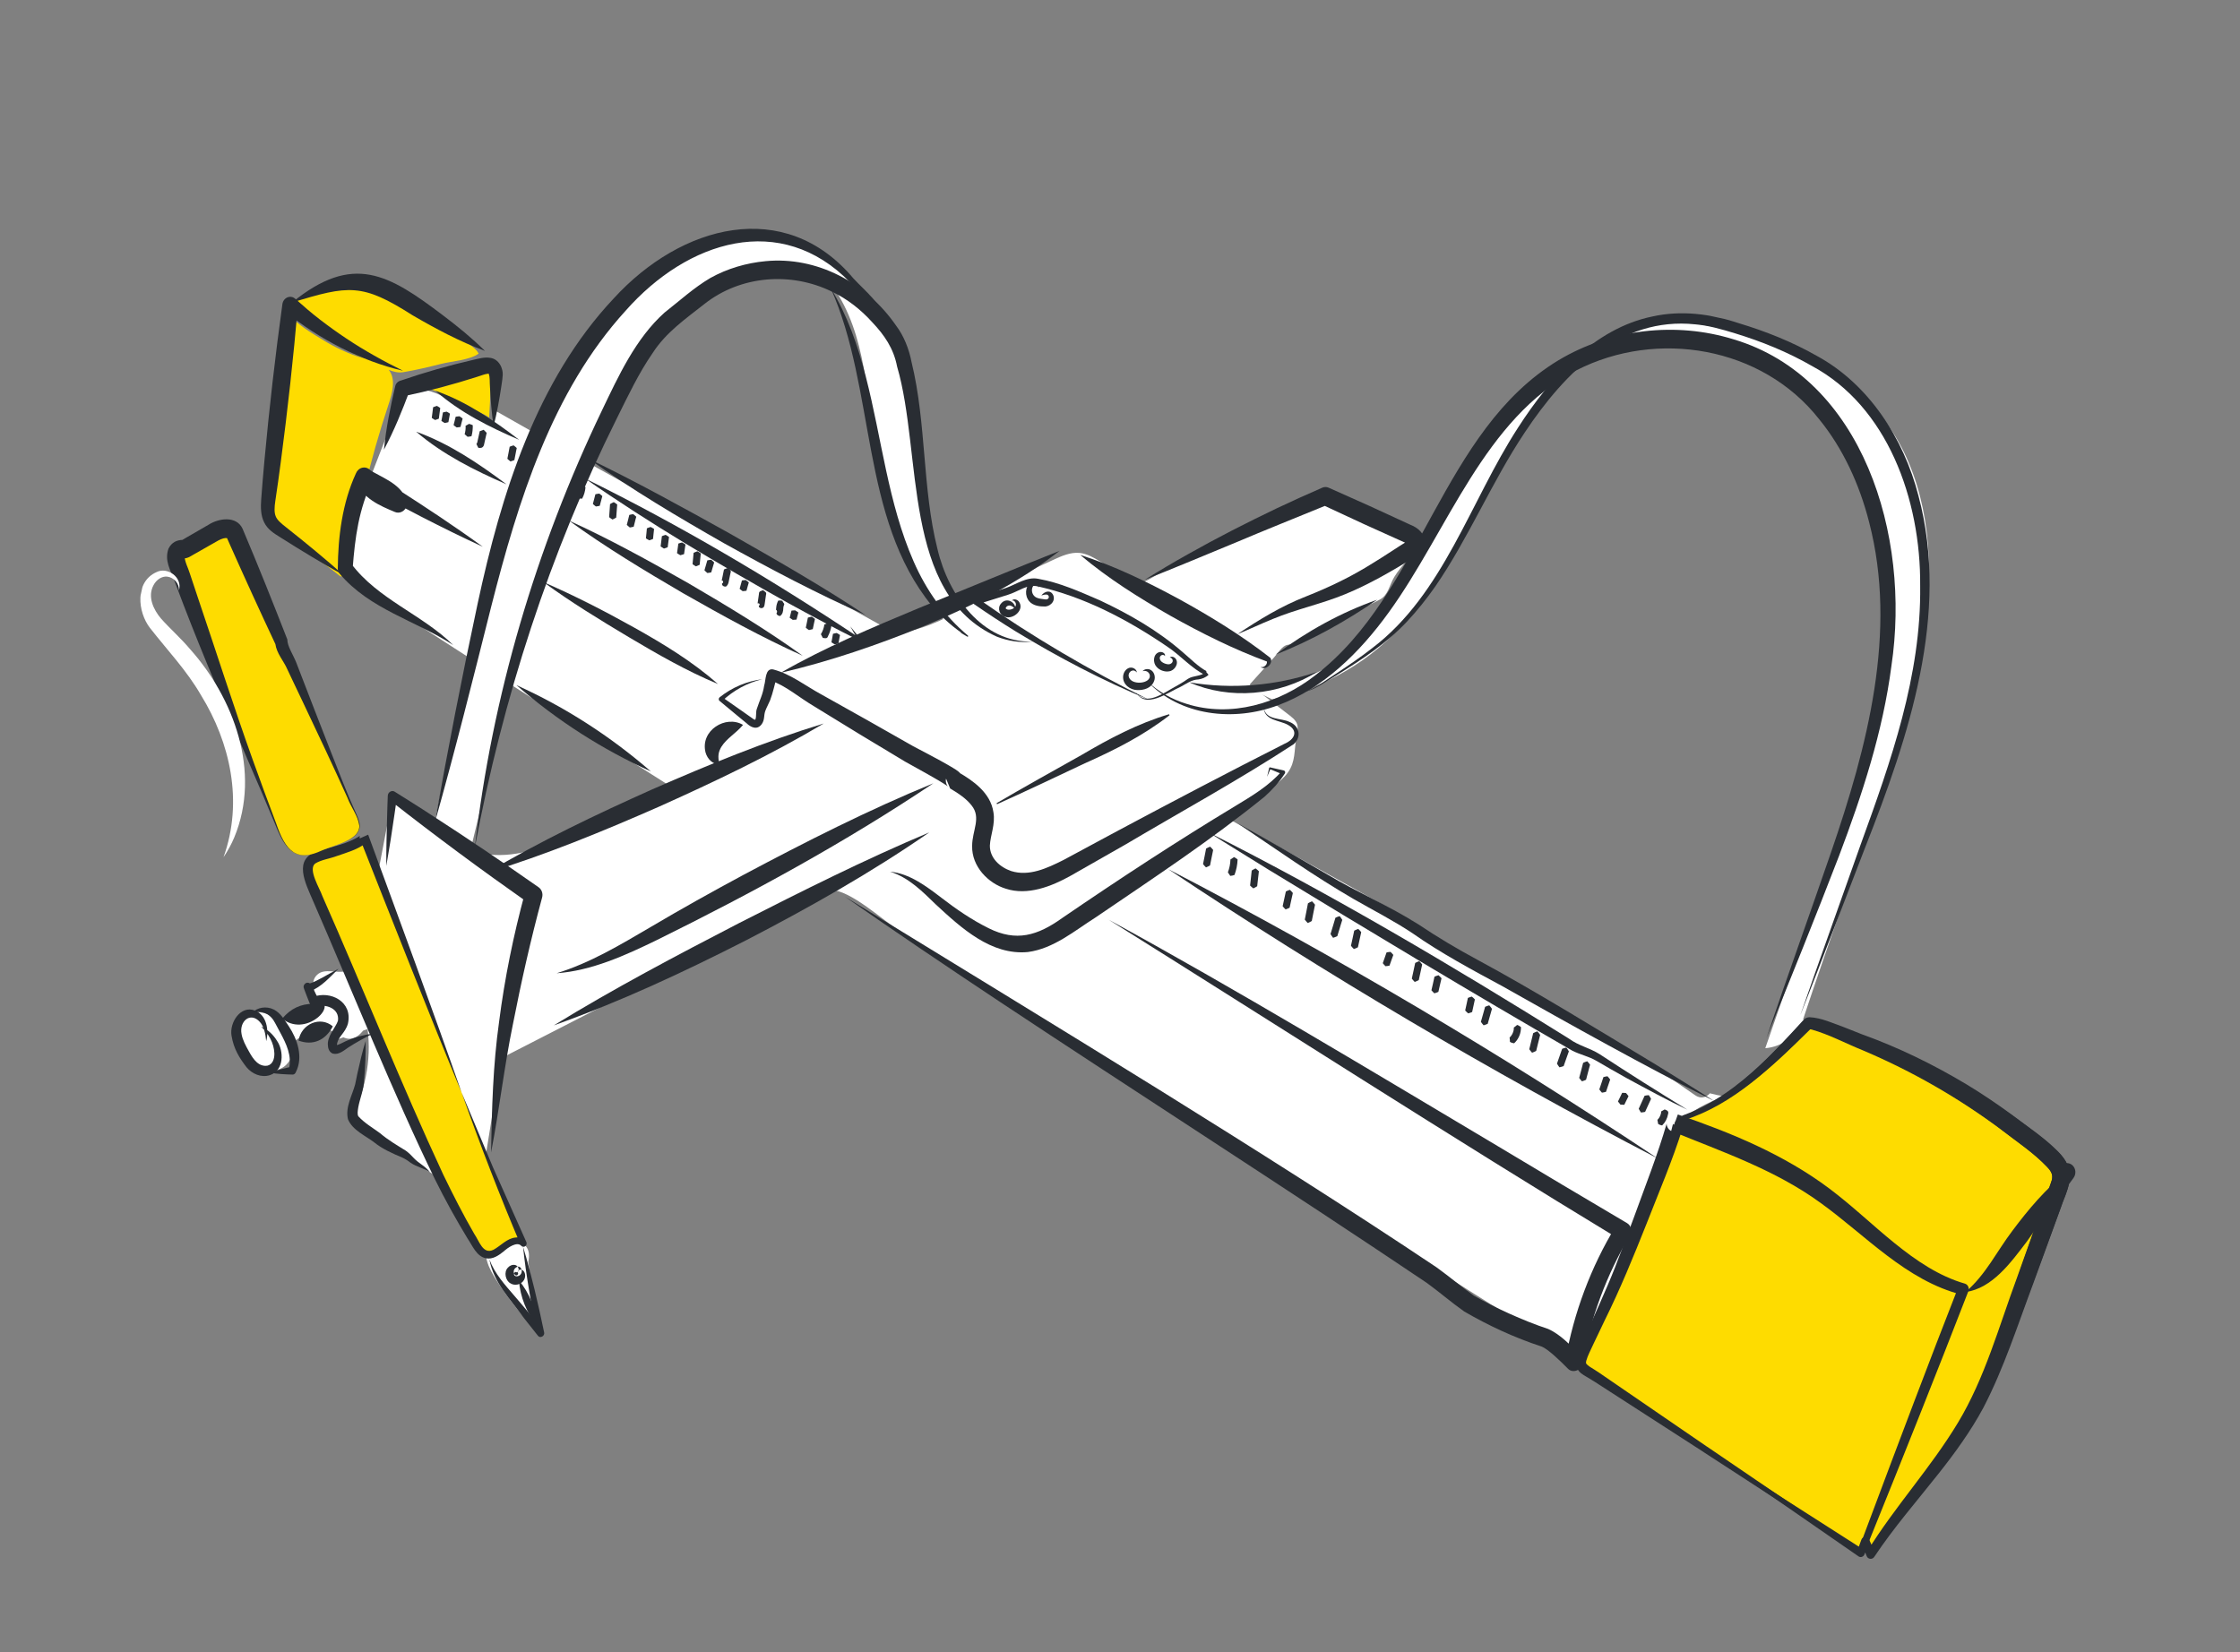 <svg xmlns="http://www.w3.org/2000/svg" width="526" height="388" viewBox="0 0 526 388" fill="none"><rect x="0" y="0" width="526" height="388" fill="#808080" stroke="none"/><g clip-path="url(#clip0_1_1465)"><path d="M56.305 239.102C57.871 237.341 60.529 237.439 62.685 238.11C64.833 238.779 66.942 239.904 69.203 239.742C71.464 239.58 74.134 237.231 73.483 234.958C73.58 234.633 73.965 234.435 74.252 234.571C74.541 234.698 74.67 235.126 74.504 235.418L76.033 236.098C74.078 234.077 72.446 230.807 74.474 228.928C76.28 227.246 79.104 228.737 81.406 228.038C84.183 227.196 85.214 223.651 85.789 220.663C87.926 209.465 90.069 198.277 92.206 187.079C98.771 193.239 105.925 199.681 114.738 200.677C121.815 201.475 128.837 198.601 135.53 195.783C142.921 192.671 150.495 189.425 156.696 184.196C131.623 168.314 106.633 152.331 81.816 136.022C80.662 128.759 83.4 121.398 86.071 114.496C88.21 108.972 90.356 103.458 92.495 97.933C93.377 95.658 94.431 93.184 96.514 92.109C97.653 91.52 98.865 91.457 100.086 91.668C101.578 91.93 103.079 92.623 104.446 93.303C108.256 95.219 112.075 97.136 115.886 99.052L116.596 96.621C139.03 109.377 161.699 121.721 184.239 134.264C192.986 139.133 201.733 144.002 210.474 148.861C216.021 147.959 221.428 145.853 226.242 142.706C229.427 140.624 231.95 138.634 235.409 137.022C239.354 135.188 243.288 133.361 247.233 131.527C249.233 130.598 251.349 129.648 253.496 129.853C255.264 130.03 256.865 130.971 258.392 131.896C260.585 133.222 262.512 135.018 264.816 136.149C267.73 137.587 268.77 136.666 271.501 135.095C276.28 132.342 281.203 129.865 286.225 127.684C289.395 126.3 292.614 125.045 295.861 123.896C298.838 122.844 301.451 120.992 304.15 119.296C304.962 118.79 309.842 114.947 310.508 115.266C315.174 117.459 319.832 119.651 324.5 121.836C326.743 122.89 329.118 123.581 331.289 124.811C331.967 125.196 333.699 125.966 333.879 126.907C334.135 128.319 331.169 130.695 330.281 131.739C329.26 132.928 328.235 134.134 327.418 135.485C326.2 137.495 326.039 139.719 323.983 140.827C321.062 142.402 317.871 143.572 314.853 144.925C312.813 145.837 310.772 146.757 308.895 148.022C307.429 149.013 306.043 150.341 304.418 151.042C303.605 151.393 302.497 151.251 301.761 151.646C300.784 152.161 299.872 153.628 299.116 154.465C297.218 156.573 295.33 158.674 293.431 160.781L302.936 168.102C305.201 169.844 304.852 170.851 304.394 173.383C303.865 176.272 304.256 178.834 302.437 181.405C301.509 182.714 300.24 183.703 298.993 184.669L293.389 189.009C291.885 190.174 290.37 191.346 288.866 192.511C303.086 200.424 317.307 208.336 331.519 216.247C341.378 223.863 352.094 230.064 362.969 235.971C375.036 242.531 386.747 249.194 398.013 257.19C399.376 258.162 400.674 257.744 401.522 256.764C402.613 257.057 403.725 257.299 404.843 257.47C400.862 259.078 396.697 260.828 393.969 264.302C392.092 266.706 391.087 269.701 390.115 272.621C387.405 280.798 384.455 288.941 381.976 297.196C379.619 305.05 375.286 312.627 371.87 320.076C372.073 319.146 358.132 311.404 356.681 310.486C326 291.121 295.313 271.746 264.632 252.381C264.859 251.338 249.103 242.58 247.471 241.549C241.497 237.778 235.53 234.016 229.557 230.244L211.643 218.939C207.506 216.324 199.691 208.908 194.879 208.996C192.3 209.043 187.901 212.526 185.531 213.739C182.341 215.373 179.15 217.008 175.96 218.642L156.816 228.458C143.792 235.139 130.76 241.818 117.737 248.499C115.916 259.858 114.095 271.216 112.266 282.572C102.199 276.103 92.134 269.626 82.067 263.157C85.731 256.727 87.263 249.003 86.32 241.677C85.978 241.793 85.644 241.911 85.302 242.028C84.443 243.061 83.427 243.913 82.184 243.96C81.64 243.978 81.131 243.84 80.639 243.623L79.289 244.084C79.5 243.784 79.644 243.479 79.74 243.154C79.042 242.746 78.35 242.267 77.607 241.987C74.549 240.818 71.251 242.948 68.541 244.97C69.276 246.933 68.332 249.377 66.618 250.56C64.905 251.743 62.649 251.76 60.819 250.933C58.987 250.105 57.537 248.514 56.481 246.726C55.119 244.416 54.462 241.113 56.266 239.085L56.305 239.102Z" fill="white"></path><path d="M124.05 296.392C124.885 301.937 125.722 307.474 126.549 313.018C122.8 309.331 119.457 305.196 116.595 300.701C115.708 299.314 114.867 297.874 114.395 296.269C113.924 294.663 113.855 292.863 114.514 291.295C117.791 291.264 125.47 289.89 124.048 296.4L124.05 296.392Z" fill="white"></path><path d="M210.836 82.395C214.037 89.14 215.355 96.749 216.031 104.318C216.744 112.222 216.805 120.258 218.513 127.961C220.221 135.664 223.85 143.231 230.114 147.476L228.068 150.808C223.521 148.659 220.359 144.244 217.749 139.768C211.876 129.699 207.785 118.443 205.736 106.732C204.552 99.963 204.049 93.051 202.802 86.295C201.555 79.54 199.504 72.818 195.589 67.383C202.361 69.809 207.635 75.65 210.836 82.395Z" fill="white"></path><path d="M102.121 192.916C108.632 161.056 115.251 128.855 128.563 99.29C133.395 88.572 139.187 78.117 147.279 69.831C155.37 61.554 166.027 55.595 177.148 55.318C188.266 55.05 199.619 61.235 204.134 71.846L202.217 69.998C190.366 61.391 173.112 61.922 161.323 71.258C154.162 76.925 149.233 85.155 144.902 93.424C128.601 124.522 120.495 158.082 112.31 192.081C111.496 195.455 110.685 198.82 109.871 202.193C107.312 197.837 103.406 194.399 98.868 192.524C99.951 192.661 101.036 192.788 102.119 192.925L102.121 192.916Z" fill="white"></path><path d="M325.035 144.714C328.596 139.655 331.03 133.84 333.722 128.217C338.864 117.484 345.086 107.296 352.224 97.892C354.653 94.689 357.74 90.272 361.593 88.974C366.945 87.165 362.767 92.536 361.401 94.914C355.903 104.45 350.416 113.978 344.918 123.514C338.922 133.923 332.719 144.571 323.704 152.182C321.344 154.17 318.821 155.923 316.197 157.472C310.738 160.678 304.826 162.975 298.737 164.241C296.858 163.357 294.972 162.472 293.093 161.588C305.329 161.728 317.637 155.228 325.043 144.716L325.035 144.714Z" fill="white"></path><path d="M388.414 75.91C393.564 75.223 398.765 75.985 403.812 77.059C418.685 80.216 433.675 86.603 442.891 99.205C451.488 110.953 453.979 126.794 452.662 141.805C451.345 156.815 446.572 171.307 441.828 185.624C435.425 204.95 429.797 220.103 423.394 239.43L423.942 239.549C422.08 243.177 418.388 245.894 414.526 246.171C420.068 230.199 425.618 214.228 431.16 198.255C436.231 183.655 441.34 168.881 442.934 153.503C445.047 133.085 440.315 111.473 427.362 96.579C414.415 81.697 392.632 74.983 374.63 83.054C378.084 78.882 383.249 76.594 388.398 75.907L388.414 75.91Z" fill="white"></path><path d="M65.884 80.04C66.391 77.837 67.026 75.672 67.621 73.498C69.449 76.065 73.389 78.327 75.681 79.747C78.681 81.613 81.9 83.099 85.247 84.158C83.869 83.493 82.5 82.784 81.155 82.044C78.588 80.628 76.094 79.073 73.679 77.389C71.858 76.126 69.293 75.011 67.696 73.269C67.893 72.565 68.063 71.865 68.243 71.157C73.118 68.671 78.289 66.276 83.584 66.803C88.065 67.254 92.05 69.745 95.866 72.18C98.737 74.009 101.608 75.838 104.469 77.674C106.451 78.944 111.402 80.89 112.395 83.047C110.398 84.55 106.109 84.825 103.654 85.445C100.691 86.192 97.72 86.9 94.726 87.402C93.49 87.615 92.369 87.297 91.26 86.846C91.302 86.891 91.343 86.937 91.385 86.982C92.991 89.154 92.123 92.343 91.237 94.99C86.82 108.204 83.621 121.838 81.669 135.635C81.118 135.378 80.52 135.293 79.939 135.366C77.959 133.85 76.054 132.224 73.938 130.897C72.343 129.893 70.895 129.112 69.676 127.598C68.659 126.338 67.921 125.093 66.675 124.057C65.559 123.13 64.295 123.155 63.255 123.683C63.024 123.487 62.791 123.3 62.568 123.105C63.881 115.051 62.257 106.966 63.446 98.93C64.728 92.981 65.454 86.912 65.624 80.839C65.738 80.591 65.84 80.321 65.904 80.026L65.884 80.04Z" fill="#FEDC00"></path><path d="M92.686 93.925C92.904 93.199 93.123 92.472 93.341 91.746C99.452 90.066 105.565 88.378 111.675 86.698C112.677 86.425 113.86 86.182 114.63 86.888C115.351 87.546 115.353 88.712 115.302 89.73C115.155 92.52 115.018 95.304 114.871 98.095C114.762 98.007 114.652 97.92 114.533 97.839C112.573 96.546 110.335 96.13 108.161 95.501C103.737 91.767 96.934 88.269 92.694 93.927L92.686 93.925Z" fill="#FEDC00"></path><path d="M371.919 317.58C374.532 311.649 377.414 305.858 379.949 299.892C381.205 296.925 394.14 264.027 393.285 263.712C394.321 264.103 395.357 264.493 396.393 264.883L395.368 262.483C406.814 258.635 415.899 249.373 424.514 240.418C425.401 239.492 435.286 243.972 436.658 244.508C440.834 246.121 444.941 247.938 448.956 249.934C457.171 254.023 465.037 258.891 472.407 264.461C475.743 266.983 479.527 269.567 482.39 272.687C483.774 274.191 484.122 275.496 483.955 276.889L485.271 275.328L483.908 277.18C483.69 278.534 483.029 279.993 482.368 281.806C478.784 291.75 475.209 301.696 471.625 311.64C469.297 318.107 466.955 324.598 463.727 330.641C457.059 343.107 446.889 353.107 439.305 364.982L438.012 361.968C437.66 362.875 437.309 363.773 436.957 364.679C424.796 356.588 412.644 348.498 400.481 340.416C394.545 336.47 388.612 332.515 382.676 328.57C380.082 326.847 377.482 325.114 374.887 323.391C371.777 321.327 370.259 321.378 371.925 317.59L371.919 317.58Z" fill="#FEDC00"></path><path d="M371.918 317.585C375.949 308.804 380.169 300.1 383.586 291.039C387.044 282.142 390.862 273.36 393.727 264.234C393.803 263.886 393.849 263.441 393.451 263.263L393.126 264.166L396.213 265.395C396.635 265.579 397.057 265.061 396.863 264.654L395.876 262.235L395.526 263.051C407.075 259.362 416.25 250.43 424.846 241.798L425.153 241.492L425.307 241.334C425.375 241.258 425.235 241.428 425.168 241.459C425.11 241.492 425.053 241.516 424.995 241.549C424.966 241.561 424.94 241.564 424.914 241.567L424.93 241.571C429.229 242.464 433.326 244.87 437.445 246.471C448.606 251.184 459.219 257.271 469.026 264.539C471.964 266.919 476.758 270.133 479.418 272.735C480.602 273.977 482.102 274.988 481.895 276.718C481.655 278.797 484.181 279.894 485.465 278.326L486.789 276.767L483.641 274.013L482.27 275.862C479.829 282.65 476.146 293.01 473.67 299.963C469.387 311.503 466.12 323.602 459.763 334.133C453.371 344.748 445.003 353.748 438.434 364.388L440.239 364.509L438.897 361.52C438.586 360.67 437.375 360.769 437.091 361.6L436.084 364.33L437.456 363.847C420.699 353.085 402.234 341.441 385.719 330.514L377.151 324.865C375.421 323.613 373.482 322.652 371.8 321.338C370.747 320.361 371.415 318.75 371.908 317.592L371.918 317.585ZM371.918 317.585C371.407 318.748 370.738 320.36 371.788 321.354C373.466 322.685 375.387 323.651 377.113 324.92L385.639 330.643C396.991 338.284 408.296 346.025 419.542 353.834L436.438 365.527C436.906 365.857 437.57 365.638 437.803 365.079L437.811 365.044L438.912 362.352L437.106 362.432L438.343 365.47C438.638 366.235 439.731 366.328 440.148 365.591C444.671 358.793 450.039 352.635 455.172 346.143C459.036 341.268 462.779 336.121 465.766 330.554C470.6 321.238 473.781 311.215 477.462 301.411C478.859 297.563 482.507 287.56 483.86 283.831C484.584 281.576 485.465 280.011 485.95 277.513L485.535 278.515C485.537 278.506 486.9 276.655 486.901 276.646C487.609 275.68 487.455 274.308 486.56 273.585C485.7 272.896 484.469 273.046 483.75 273.909L482.431 275.479L486.001 277.123C486.484 273.932 484.266 271.308 482.173 269.485C480.423 267.856 478.589 266.454 476.762 265.099C465.082 256.174 452.206 248.692 438.52 243.627C434.207 242.094 430.255 240.038 425.707 239.109C425.06 238.977 424.157 239.035 423.669 239.584C423.611 239.653 423.291 239.984 423.223 240.06C418.123 245.539 412.911 251.021 406.978 255.453C403.331 258.162 399.387 260.425 395.185 261.948C394.869 262.061 394.717 262.446 394.856 262.75L395.928 265.133L396.578 264.392L393.448 263.28L393.122 264.183C393.004 264.176 392.876 263.975 392.878 263.93C392.872 263.919 392.867 263.9 392.869 263.891C392.877 263.857 392.863 263.917 392.863 263.917C391.792 268.51 389.975 272.912 388.429 277.364C385.048 286.423 381.848 295.586 377.903 304.404C375.921 308.816 373.84 313.169 371.906 317.6L371.918 317.585Z" fill="#292D33"></path><path d="M260.222 215.925C298.415 239.816 341.656 267.642 380.063 290.907L379.409 287.978C373.569 297.556 369.555 308.335 367.579 319.459L370.997 318.157C368.797 316.001 366.509 313.425 363.511 312.097C357.688 310.188 350.791 306.998 346.056 304.261C343.18 302.222 340.402 299.849 337.317 297.627C317.139 284.107 293.487 269.172 272.814 256.308C251.182 242.862 220.326 224.023 198.349 210.547C210.321 218.916 222.428 227.059 234.575 235.138C266.021 256.018 303.594 280.12 334.985 301.252C337.87 303.33 340.71 305.807 343.833 308.01C349.592 311.353 355.664 314.163 361.983 316.234C363.472 316.787 366.412 319.632 368.212 321.464C369.341 322.603 371.399 321.805 371.629 320.161C373.446 309.567 377.283 299.324 382.744 290.153C383.341 289.145 383.039 287.823 382.075 287.257C371.941 281.293 361.848 275.256 351.751 269.2C322.343 251.688 290.07 232.203 260.22 215.933L260.222 215.925Z" fill="#292D33"></path><path d="M127.616 136.714C134.054 141.416 140.813 145.55 147.622 149.614C154.448 153.672 161.279 157.595 168.607 160.652C162.56 155.334 155.757 151.208 148.829 147.337C141.908 143.477 134.883 139.857 127.616 136.714Z" fill="#292D33"></path><path d="M106.451 151.519C99.105 144.27 88.708 140.762 82.421 132.313L82.809 133.555C83.083 129.945 83.442 126.381 84.142 122.937C84.843 119.493 85.902 116.173 87.344 113.019L83.455 112.716C83.502 112.89 83.558 113.148 83.511 112.892C83.496 112.762 83.505 112.645 83.507 112.636C83.51 112.619 83.499 112.671 83.488 112.723L87.518 112.337L87.544 112.452L87.556 112.164L84.264 113.949C86.97 116.024 90.062 116.253 91.651 119.168L94.37 116.201C91.611 114.961 88.422 114.238 87.269 111.363L84.479 113.868C85.331 114.355 85.944 114.726 86.21 115.075L87.929 111.908C87.725 111.937 87.266 111.69 87.189 111.573L84.597 113.758C93.97 118.818 103.738 123.992 113.379 128.41C106.796 123.631 100.017 119.155 93.183 114.776L86.334 110.431C85.513 109.915 84.439 110.208 83.932 111.081C82.352 114.16 88.616 118.132 89.543 114.118C89.749 112.825 88.536 111.831 87.757 111.206C87.279 110.846 86.833 110.576 86.45 110.329C85.556 109.76 84.382 110.077 83.821 111.039C83.49 111.613 83.45 112.269 83.659 112.842C84.893 116.991 89.376 118.844 92.679 120.221C93.707 120.691 94.93 120.184 95.401 119.085C95.662 118.477 95.644 117.818 95.397 117.263C93.948 113.468 89.424 112.08 86.661 110.265C84.989 109.099 83.085 110.687 83.358 112.731C83.314 115.909 87.329 116.221 87.627 113.017C87.719 112.709 87.535 111.594 87.464 111.488C87.254 110.331 86.192 109.589 85.085 109.839C84.373 110.003 83.84 110.524 83.575 111.185C80.368 118.152 79.382 126.041 79.322 133.567C79.312 134.002 79.465 134.4 79.718 134.692C86.838 143.131 97.595 145.734 106.43 151.497L106.451 151.519Z" fill="#292D33"></path><path d="M152.837 181.17C143.303 172.888 132.668 166.04 121.273 160.911C130.797 169.201 141.454 176.026 152.837 181.17Z" fill="#292D33"></path><path d="M290.669 193.387C299.671 199.441 308.483 205.699 317.866 211.144C322.56 213.835 327.344 216.273 331.782 219.236C338.182 223.757 345.861 227.874 352.762 231.593C369.182 240.878 385.67 250.088 402.497 258.569C397.951 255.628 393.329 252.843 388.75 249.977C375.264 241.879 360.616 232.789 346.87 225.371C342.211 222.87 337.476 220.051 333.065 217.085C326.115 212.69 318.753 209.589 311.764 205.414C305.004 201.479 297.495 197.135 290.677 193.388L290.669 193.387Z" fill="#292D33"></path><path d="M138.201 107.722C148.239 114.912 159.272 121.465 169.977 127.562C180.749 133.548 192.052 139.53 203.283 144.468C193.023 137.63 181.9 131.295 171.202 125.207C160.438 119.224 149.262 113.051 138.201 107.722Z" fill="#292D33"></path><path d="M400.084 341.056C412.314 349.026 424.584 356.932 436.783 364.968C436.948 365.077 437.179 365 437.247 364.805C437.842 364.862 437.792 364.66 437.869 364.504L438.061 364.017C438.295 363.495 438.977 361.704 439.222 361.13C446.699 342.684 454.988 321.893 462.208 303.255C462.495 302.525 462.128 301.698 461.424 301.472C455.326 299.721 449.939 296.05 444.876 291.949C439.803 287.855 435.009 283.229 429.628 279.177C418.89 271.114 406.431 265.999 393.989 261.743L392.591 265.673C391.914 265.479 391.331 264.623 391.364 263.884C389.382 270.845 386.187 278.971 383.558 286.228C382.129 290.068 380.683 293.905 379.217 297.719C377.082 303.144 374.281 309.152 371.894 314.559C370.733 317.365 368.459 320.921 371.855 322.928C373.075 323.695 374.397 324.421 375.581 325.235C378.698 327.227 396.573 338.787 400.094 341.049L400.084 341.056ZM400.87 339.771C397.318 337.338 379.956 325.425 376.783 323.257C376.109 322.773 375.017 322.052 374.318 321.608C373.703 321.246 372.801 320.712 372.47 320.23C372.415 320.127 372.395 319.986 372.477 319.612C372.84 318.299 373.585 316.968 374.159 315.673L376.796 310.139C380.43 302.828 383.577 295.119 386.613 287.487C389.531 280.002 392.72 272.612 395.12 264.913C395.27 264.345 395.392 263.625 395.171 262.994C395.012 262.468 394.476 261.904 393.989 261.743L392.591 265.673C404.555 270.552 416.876 274.772 427.433 282.449C438.047 290.057 447.567 300.759 460.686 304.07C460.702 304.073 459.853 302.276 459.853 302.276C453.098 319.495 445.622 339.344 439.158 356.599C438.411 358.53 437.157 361.963 436.42 363.887C436.374 364.059 436.196 364.166 436.669 364.551L437.132 364.388C425.009 356.242 412.965 347.966 400.872 339.762L400.87 339.771Z" fill="#292D33"></path><path d="M439.297 364.983C449.673 350.749 463.272 338.529 469.691 321.482C472.735 314.362 476.35 303.805 479.179 296.492C479.484 295.721 484.247 282.61 484.336 282.402C486.626 276.929 487.13 273.915 482.532 269.724C479.784 267.021 475.397 264.06 472.343 261.736C468.89 259.206 465.346 256.812 461.692 254.611C453.915 249.963 445.779 245.983 437.301 242.939C436.308 242.549 433.96 241.618 432.944 241.214C430.359 240.313 427.769 239.037 424.899 238.893C424.488 238.894 423.893 239.11 423.589 239.444C423.032 240.033 421.159 242.101 420.577 242.73C413.206 250.654 405.36 258.475 395.368 262.485C397.4 261.882 399.422 261.167 401.376 260.255C407.258 257.505 412.521 253.437 417.426 249.044C420.048 246.684 422.782 244.003 425.301 241.521L425.377 241.447L425.411 241.409C425.443 241.379 425.355 241.469 425.333 241.492C425.229 241.615 425.087 241.638 424.982 241.688C424.884 241.703 424.954 241.7 424.944 241.707C425.009 241.721 425.219 241.74 425.429 241.795C429.486 242.936 433.603 245.137 437.569 246.731C449.021 251.599 459.886 257.823 469.937 265.308C473.717 268.228 477.562 270.77 480.715 274.09C481.437 274.858 482.03 275.634 481.894 276.687C481.813 277.371 481.488 278.311 481.101 279.337C480.786 280.115 480.239 281.717 479.946 282.509C477.692 288.755 473.287 301.406 471.11 307.688C468.189 316.01 465.577 324.445 461.332 332.123C454.966 343.718 445.889 353.455 439.305 364.985L439.297 364.983Z" fill="#292D33"></path><path d="M485.272 275.33C480.348 279.218 476.367 283.967 472.599 288.99C468.801 293.998 466.347 299.317 461.543 303.44C467.815 302.588 472.211 296.491 475.886 291.657C479.567 286.56 482.938 281.313 485.272 275.33Z" fill="#292D33"></path><path d="M108.404 256.621C100.764 236.568 93.115 216.513 85.475 196.46C86.102 198.1 75.602 200.825 74.689 201.126C70.841 202.399 72.407 205.854 73.667 208.825C77.503 217.876 81.427 226.882 85.291 235.921C87.57 241.245 89.847 246.577 92.126 251.901C98.031 265.711 103.965 279.581 111.757 292.273C112.363 293.262 113.076 294.31 114.159 294.601C115.721 295.015 117.199 293.698 118.515 292.647C119.832 291.596 121.82 290.801 122.923 292.025C121.845 289.513 120.756 287.008 119.678 284.496C118.087 280.807 116.496 277.118 114.965 273.387C112.682 267.844 110.552 262.234 108.413 256.622" fill="#FEDC00"></path><path d="M108.405 256.618C102.276 238.972 92.975 213.785 86.452 196.025L84.497 196.9C84.362 196.579 84.508 196.301 84.526 196.296C81.621 198.193 78.067 198.829 74.812 199.857C68.563 201.58 71.799 207.54 73.51 211.584C82.224 231.543 92.648 257.585 102.145 276.978C104.49 281.724 107.049 286.353 109.789 290.858C110.96 292.552 111.854 295.042 114.105 295.515C115.706 295.828 117.095 294.838 118.255 293.917C119.242 293.003 121.41 291.501 122.384 292.57C122.65 292.882 123.116 292.902 123.419 292.613C123.669 292.368 123.735 291.99 123.596 291.687L115.81 274.261C113.657 269.22 110.604 261.76 108.419 256.63C112.482 268.171 117.476 281.136 122.265 292.371L123.468 291.486C122.873 290.801 121.914 290.527 121.138 290.631C119.034 290.782 117.589 292.615 115.83 293.533C113.406 294.68 112.553 291.488 111.374 289.792C108.764 285.28 106.386 280.608 104.096 275.883C94.121 254.446 85.314 232.172 75.724 210.501C75.085 208.604 72.255 204.198 74.006 202.805C75.461 201.902 77.456 201.664 79.081 201.044C81.322 200.268 83.651 199.638 85.67 198.194C86.26 197.649 86.764 197.104 86.458 196.035L84.504 196.911C91.477 214.605 101.236 239.345 108.411 256.629L108.405 256.618Z" fill="#292D33"></path><path d="M114.922 295.779C115.897 301.273 119.987 305.28 123.035 309.551L126.315 313.7C126.837 314.406 127.985 313.774 127.772 312.908C127.063 309.529 126.335 306.156 125.517 302.809C124.698 299.461 123.845 296.115 122.828 292.815C123.184 296.281 123.685 299.713 124.258 303.126C124.813 306.543 125.467 309.937 126.14 313.325L127.597 312.533C125.629 310.1 122.867 306.71 120.848 304.394C118.562 301.727 116.183 299.177 114.916 295.768L114.922 295.779Z" fill="#292D33"></path><path d="M121.546 298.803C121.883 299.104 121.483 299.681 121.063 299.489C120.42 299.021 120.54 298.118 121.104 297.732C122.265 296.765 123.053 298.722 122.064 299.489C121.735 299.782 120.973 299.898 120.734 299.427C120.561 299.043 120.984 298.516 121.331 298.81C121.443 298.807 121.57 298.735 121.653 298.626C122.009 298.057 121.632 297.273 121.002 297.099C120.397 296.931 119.693 297.214 119.291 297.682C118.211 298.748 118.74 300.794 119.845 301.381C120.791 302.025 122.399 301.757 123.031 300.629C123.396 300.017 123.482 299.034 122.863 298.416C122.405 298.007 121.54 298.127 121.538 298.801L121.546 298.803Z" fill="#292D33"></path><path d="M121.851 300.698C122.168 304.619 123.668 308.371 126.113 311.29C125.806 307.362 124.293 303.626 121.851 300.698Z" fill="#292D33"></path><path d="M76.015 199.564C74.083 200.417 71.966 201.293 69.985 200.679C67.508 199.91 66.21 197.15 65.191 194.642C62.344 187.646 59.554 180.627 56.83 173.576C54.035 166.346 51.296 159.091 48.615 151.804C47.279 148.162 45.953 144.512 44.653 140.859C43.999 139.032 43.353 137.206 42.701 135.37C42.141 133.782 41.386 132.497 41.287 130.754C41.263 130.394 41.267 130.021 41.431 129.702C41.595 129.383 41.915 129.17 42.239 129.059C42.589 128.944 42.957 129.025 43.291 128.943C43.626 128.861 43.926 128.626 44.218 128.462C46.009 127.433 47.811 126.397 49.602 125.367C50.944 124.595 52.769 123.682 54.283 124.395C54.974 124.719 55.142 125.284 55.407 125.952C55.742 126.808 56.16 127.637 56.524 128.481C57.3 130.299 58.084 132.118 58.86 133.936C60.42 137.572 61.982 141.201 63.542 144.838C64.398 146.837 65.254 148.835 66.118 150.836C65.9 151.836 67.9 154.986 68.314 155.951L70.663 161.426C72.229 165.073 73.796 168.721 75.362 172.368C76.928 176.016 78.494 179.663 80.061 183.31C80.843 185.138 81.627 186.958 82.409 188.786C83.054 190.302 84.281 192.172 84.444 193.856C84.768 197.195 78.326 198.548 76.013 199.573L76.015 199.564Z" fill="#FEDC00"></path><path d="M76.015 199.567C69.455 202.833 66.938 199.543 64.817 193.298C62.943 188.317 61.089 183.323 59.299 178.307C54.845 165.888 50.738 152.944 46.492 140.435C46.095 139.237 44.988 135.918 44.601 134.75C44.156 133.296 43.401 132.011 43.321 130.573C43.299 130.322 43.376 130.321 43.251 130.658C43.078 131.021 42.878 131.114 42.839 131.133L42.819 131.146L42.736 131.174C42.691 131.182 42.673 131.187 42.691 131.182C43.047 131.242 43.895 131.081 44.307 130.879C44.778 130.645 44.977 130.516 45.35 130.297L45.78 130.054L49.191 128.112C50.361 127.539 52.211 126.085 53.398 126.408C53.335 126.385 53.227 126.216 53.283 126.31C53.386 126.542 53.864 127.648 54.022 127.983C57.53 135.87 61.115 143.719 64.787 151.523L64.694 150.537C64.657 150.748 64.643 151.009 64.654 151.193C64.965 153.492 66.6 155.179 67.465 157.179C67.497 157.305 70.764 164.101 70.942 164.504C74.543 172.083 78.149 179.718 81.603 187.383C82.426 189.612 84.079 191.566 84.382 193.982C84.312 197.481 78.448 198.423 76.019 199.586L76.015 199.567ZM76.015 199.567C78.491 198.423 84.407 197.475 84.508 193.955C84.431 192.699 83.87 191.584 83.38 190.494C81.409 186.194 79.682 181.519 77.912 177.117C75.177 170.2 72.263 162.57 69.565 155.598C68.78 153.624 67.481 151.811 67.465 150.159C64.066 141.458 60.606 132.763 56.96 124.172C55.502 121.049 51.331 121.723 48.992 123.224C47.896 123.85 44.986 125.537 43.858 126.192C43.525 126.383 43.096 126.627 42.767 126.837C42.767 126.837 42.994 126.777 42.958 126.788C41.562 126.829 40.348 127.292 39.56 128.86C38.57 131.712 40.052 133.902 40.912 136.275C41.345 137.426 42.578 140.682 43.034 141.884C47.81 154.318 53.06 166.537 58.294 178.752C60.425 183.615 62.49 188.51 64.544 193.411C66.905 199.499 69.385 202.918 76.009 199.557L76.015 199.567Z" fill="#292D33"></path><path d="M42.019 138.65C42.93 135.616 39.316 133.033 36.73 134.372C31.604 136.676 32.323 143.735 35.214 147.472C39.334 152.751 43.819 157.418 47.193 163.254C54.032 174.354 57.196 188.212 52.484 201.324C53.456 199.888 54.307 198.344 55 196.702C61.439 181.207 54.781 163.791 44.63 152.451C42.547 149.956 39.89 147.619 37.809 145.27C36.031 143.179 34.598 140.135 36.04 137.454C36.671 136.207 37.965 135.261 39.299 135.424C40.748 135.613 42.106 136.957 42.011 138.648L42.019 138.65Z" fill="white"></path><path d="M80.773 135.151C76.361 131.246 71.836 127.508 67.243 123.883C66.072 122.972 65.059 122.122 64.738 121.242C64.368 120.35 64.435 119.063 64.656 117.618C65.115 114.613 65.531 111.535 65.936 108.5C67.544 96.313 68.893 84.096 69.949 71.851L66.96 73.193C71.067 76.493 75.483 79.361 80.141 81.707C84.764 84.055 89.635 85.902 94.651 87.079C92.341 85.937 90.064 84.757 87.842 83.489C83.403 80.999 79.169 78.162 75.132 75.05C73.116 73.499 71.193 71.841 69.303 70.144C68.551 69.47 67.405 69.584 66.748 70.397C66.489 70.722 66.348 71.093 66.305 71.484C64.622 83.664 63.23 95.881 62.101 108.109C61.826 111.172 61.547 114.216 61.333 117.311C61.212 119.079 61.184 121.012 62.039 122.701C62.877 124.396 64.377 125.288 65.763 126.155C70.679 129.277 75.67 132.297 80.767 135.14L80.773 135.151Z" fill="#292D33"></path><path d="M68.583 71.049C81.906 66.955 85.052 66.504 96.842 74.023C102.34 77.226 107.883 80.185 113.877 82.413C110.787 79.353 107.477 76.672 104.098 74.114C91.272 64.402 82.932 59.357 68.575 71.047L68.583 71.049Z" fill="#292D33"></path><path d="M115.91 100.08C116.683 97.007 117.245 93.925 117.705 90.838C117.795 90.075 117.979 89.232 118.017 88.43C118.284 86.503 117.09 84.284 115.122 84.046C113.728 83.805 112.328 84.255 111.152 84.508C105.402 85.83 99.715 87.448 94.105 89.382C93.481 89.537 92.953 90.032 92.813 90.675C91.663 95.588 90.653 100.566 90.163 105.595C92.537 101.151 94.436 96.457 96.203 91.734L94.91 93.028C100.685 91.83 106.393 90.308 112.035 88.499C112.968 88.228 113.788 87.843 114.538 87.779C114.65 87.776 114.637 87.755 114.653 87.722C114.659 87.696 114.712 87.69 114.781 87.841C115.08 88.59 114.966 89.894 115.05 90.768C115.194 93.869 115.441 96.973 115.9 100.087L115.91 100.08Z" fill="#292D33"></path><path d="M61.334 241.126C63.055 242.767 64.321 244.929 64.427 247.346C64.472 248.631 64.043 249.967 62.83 250.267C60.824 250.594 59.544 248.93 58.493 246.998C57.691 245.575 56.949 244.193 56.722 242.841C56.149 239.857 58.805 237.532 61.021 240.01C61.996 241.07 62.347 242.795 62.515 244.498C63.205 241.962 62.608 238.344 59.852 237.324C56.522 236.032 53.831 240.125 54.371 243.257C54.884 246.319 56.173 248.413 57.894 250.646C59.174 252.191 61.34 253.174 63.397 252.494C66.769 251.4 66.639 246.782 65.09 244.505C64.174 242.975 62.856 241.759 61.344 241.119L61.334 241.126Z" fill="#292D33"></path><path d="M59.188 237.856C61.651 237.164 63.568 238.183 64.628 240.309L65.784 242.464C67.228 245.138 68.609 247.989 67.842 251.072L68.604 250.483C66.859 250.867 65.14 251.293 63.442 251.933C65.2 252.235 66.952 252.326 68.723 252.367C69.09 252.374 69.354 252.104 69.487 251.769C71.279 248.19 69.775 243.982 67.85 241.076C66.839 239.59 65.956 237.949 64.279 237.082C62.527 236.208 60.408 236.583 59.188 237.856Z" fill="#292D33"></path><path d="M76.175 235.801C75.097 236.149 74.519 235.74 73.517 235.74C70.66 235.772 68.291 236.821 66.279 239.213C68.751 241.301 72.114 240.952 74.559 239.009C75.397 238.345 76.561 237.051 76.177 235.792L76.175 235.801Z" fill="#292D33"></path><path d="M78.148 241.041C75.246 238.568 70.74 240.425 70.107 244.385C73.404 245.633 76.45 244.349 78.148 241.041Z" fill="#292D33"></path><path d="M87.617 242.722C85.338 243.044 83.191 243.622 81.035 244.599C80.311 244.933 79.648 245.344 78.96 245.476C78.861 245.5 78.842 245.468 78.816 245.471C78.862 245.454 78.926 245.477 78.977 245.516C79.144 245.616 79.076 245.692 79.107 245.471C79.284 243.406 81.042 242.761 81.707 240.384C82.862 235.21 77.579 232.59 73.53 234.119L74.784 234.73C74.232 233.571 73.622 232.445 73.03 231.314C72.802 230.828 72.235 230.64 71.773 230.913C70.632 231.747 71.745 233.119 72.77 232.815C75.46 231.827 77.451 229.493 79.503 227.501C78.201 228.173 76.951 228.92 75.689 229.6C74.783 230.067 73.318 230.895 72.625 230.971C72.682 230.984 72.942 231.086 73.021 231.313L71.378 232.174C71.843 233.377 72.28 234.593 72.775 235.775C72.988 236.286 73.526 236.531 74.028 236.386C76.629 235.688 79.766 236.883 79.358 239.735C78.849 241.317 76.672 243.446 77.019 245.662C77.05 246.424 77.467 247.217 78.187 247.447C79.516 247.792 80.753 246.714 81.76 246.023C83.567 244.843 85.595 243.746 87.615 242.73L87.617 242.722Z" fill="#292D33"></path><path d="M90.714 203.369C91.41 199.433 92.085 195.091 92.653 191.117C92.847 189.757 93.059 188.392 93.237 187.029L91.527 187.921C102.174 196.283 113.047 204.312 124.098 212.079L123.272 209.667C120.578 219.615 118.503 229.743 117.198 239.957C115.759 250.151 115.495 260.419 115.314 270.66C117.263 260.632 118.396 250.462 120.461 240.46C122.415 230.487 124.646 220.585 127.3 210.784C127.557 209.838 127.194 208.876 126.473 208.372C118.18 202.564 109.805 196.893 101.302 191.412C98.46 189.535 95.561 187.755 92.688 185.935C92.024 185.489 91.082 186.039 91.061 186.882C90.993 188.251 90.974 189.631 90.922 191.004C90.815 195.023 90.685 199.384 90.712 203.378L90.714 203.369Z" fill="#292D33"></path><path d="M100.957 275.285C99.915 273.901 98.255 273.156 97.231 272.04C96.703 271.442 95.983 270.739 95.31 270.255C93.11 268.882 91.214 267.804 89.227 266.122C87.427 264.8 85.607 263.766 84.157 262.174C83.871 261.72 83.991 260.973 84.122 260.1C84.496 257.996 85.443 255.89 85.504 253.654C85.745 250.665 85.922 247.462 85.865 244.472C85.095 246.899 84.481 249.633 83.92 252.124L83.406 254.635C82.715 257.252 81.036 260 81.713 262.861C82.753 265.428 85.885 266.767 87.851 268.271C89.731 269.811 92.212 270.917 94.417 271.836C95.17 272.191 95.727 272.54 96.422 273.084C97.954 274.101 99.54 274.366 100.951 275.275L100.957 275.285Z" fill="#292D33"></path><path d="M219.236 183.931C203.938 190.206 189.162 197.698 174.505 205.506C167.203 209.43 159.951 213.474 152.794 217.712C145.638 221.904 138.609 226.143 130.709 228.57C138.901 227.982 146.787 224.404 154.21 220.789C176.489 209.791 198.392 197.883 219.229 183.92L219.236 183.931Z" fill="#292D33"></path><path d="M218.189 195.502C202.983 201.907 188.253 209.308 173.518 216.808C158.828 224.418 144.224 232.102 130.037 240.815C145.553 235.306 160.528 228.314 175.277 220.789C189.979 213.163 204.451 205.023 218.198 195.504L218.189 195.502Z" fill="#292D33"></path><path d="M193.43 169.915C179.669 174.131 166.343 179.608 153.11 185.406C139.913 191.312 126.872 197.524 114.329 204.984C128.096 200.778 141.422 195.302 154.649 189.493C167.839 183.577 180.889 177.366 193.43 169.915Z" fill="#292D33"></path><path d="M209.013 204.717C213.365 206.077 216.561 209.315 219.809 212.474C225.765 217.972 232.744 224.395 241.36 223.59C247.424 222.792 252.271 218.624 257.318 215.428C270.712 206.305 284.268 197.382 296.936 187.117C298.726 185.505 300.403 183.704 301.72 181.633C301.887 181.378 301.755 181.003 301.467 180.949C300.392 180.697 299.307 180.451 298.229 180.215C298.139 180.195 298.048 180.258 298.027 180.353L297.537 182.441L298.377 180.475L298.143 180.606C299.154 181.036 300.166 181.458 301.19 181.863L300.977 181.116C297.932 184.594 294.021 186.9 290.094 189.284C276.322 197.586 262.743 206.496 249.42 215.606C243.597 219.771 238.625 221.217 232.178 218.006C228.298 216.094 224.543 213.535 221.064 210.845C217.497 208.126 213.562 205.136 209.005 204.715L209.013 204.717Z" fill="#292D33"></path><path d="M168.931 179.482C168.498 177.584 168.684 176.614 169.385 175.401C170.714 173.315 172.688 172.353 174.482 170.249C170.472 167.835 164.369 171.52 165.675 176.713C166.126 178.332 167.465 179.571 168.925 179.471L168.931 179.482Z" fill="#292D33"></path><path d="M296.765 166.372C297.045 169.247 300.532 169.152 302.412 170.228C304.913 171.593 304.119 173.623 301.571 174.706C288.51 181.324 275.533 188.143 262.598 195.044L249.725 201.976C245.803 203.943 241.63 205.882 237.44 204.567C234.812 203.665 232.432 201.552 232.442 198.604C232.542 196.185 233.779 193.578 233.272 190.726C232.594 186.144 228.39 183.286 225.136 181.41L226.095 183.723C226.519 181.466 224.017 180.574 222.602 179.646C220.759 178.561 216.348 176.259 214.406 175.234C209.058 172.163 198.219 166.054 192.828 163.065C189.137 161.075 185.74 158.321 181.556 157.217C179.624 156.849 179.866 159.78 179.438 161.034C179.12 163.159 178.42 164.326 177.739 166.427C177.429 167.179 177.668 168.278 177.384 168.954C177.342 169.026 177.344 169.018 177.351 169.028C177.085 169.07 176.735 168.712 176.299 168.434L174.074 166.865L169.603 163.74L169.612 164.598C172.256 162.134 175.515 160.341 179.026 159.514C175.464 159.948 171.945 161.401 168.98 163.768C168.711 163.982 168.706 164.436 168.99 164.626L173.2 168.122L175.312 169.858C176.288 170.799 177.798 171.566 178.881 170.055C179.602 169.028 179.326 168.057 179.69 167.017C179.935 166.287 180.411 165.48 180.823 164.496C181.561 162.563 181.891 160.741 182.451 158.842L180.874 159.79C184.498 160.991 187.594 163.789 191.282 165.951L201.867 172.442L212.511 178.854C215.358 180.477 220.045 182.93 222.59 184.679C222.168 184.259 221.995 183.447 222.156 182.863L223.115 185.176C225.102 186.347 226.973 187.621 228.145 189.152C230.487 192.03 228.286 195.056 228.278 198.66C228.166 203.562 232.131 207.478 236.152 208.702C241.258 210.408 246.923 208.185 251.428 205.663L264.216 198.375C277.42 190.558 290.913 183.178 303.791 174.772C305.731 173.019 305.104 170.405 302.753 169.528C300.81 168.585 297.357 169.188 296.783 166.367L296.765 166.372Z" fill="#292D33"></path><path d="M274.527 167.737C267.223 169.903 260.507 173.454 253.904 177.348C248.034 180.629 239.746 185.266 234.02 188.632L234.121 188.873C240.108 186.192 248.72 182.117 254.744 179.262C261.704 176.165 268.475 172.754 274.628 167.978L274.527 167.737Z" fill="#292D33"></path><path d="M248.837 129.353C239.188 133.165 225.523 138.859 215.795 142.799C204.786 147.389 193.769 152.013 183.289 158.021C194.896 155.319 206.124 151.451 217.23 146.928C228.271 142.309 239.19 136.88 248.837 129.353Z" fill="#292D33"></path><path d="M296.024 156.631C297.119 157.616 299.134 155.798 298.305 154.497C291.493 149.194 284.237 144.751 276.801 140.66C269.335 136.626 261.747 132.92 253.651 130.324C260.228 135.876 267.406 140.366 274.781 144.58C282.14 148.709 289.687 152.488 297.666 155.423L297.423 155.124C297.83 155.887 296.833 156.926 296.016 156.629L296.024 156.631Z" fill="#292D33"></path><path d="M290.573 148.938C293.362 147.808 296.079 146.498 298.858 145.375C304.462 143.038 310.245 141.878 315.892 139.542C321.542 137.224 326.873 134.099 332.097 130.915C336.217 128.746 334.949 124.672 331.21 123.254C324.84 120.279 318.422 117.366 311.987 114.532C311.495 114.315 310.96 114.335 310.497 114.534C306.921 116.093 303.36 117.702 299.828 119.371C292.773 122.748 285.8 126.297 278.965 130.159C275.543 132.071 272.161 134.073 268.821 136.158C275.05 133.702 284.109 129.925 290.397 127.319C296.57 124.687 305.602 121.078 311.893 118.49L310.356 118.473C316.86 121.542 323.419 124.549 329.99 127.468C330.213 127.544 330.594 127.8 330.689 127.912C330.572 127.741 330.555 127.154 330.751 126.924C328.573 128.233 325.111 130.601 322.5 132.17C317.385 135.406 312.165 137.909 306.571 140.12C300.929 142.321 295.647 145.539 290.573 148.938Z" fill="#292D33"></path><path d="M323.406 140.843C314.916 143.815 306.881 148.271 299.542 153.735C307.923 150.438 315.877 146.001 323.406 140.843Z" fill="#292D33"></path><path d="M389.276 272.072C352.305 247.409 313.621 224.512 274.321 204.122C311.281 228.8 349.989 251.666 389.276 272.072Z" fill="#292D33"></path><path d="M118.944 113.747C112.35 108.82 105.442 104.152 97.726 101.384C104.028 106.785 111.466 110.475 118.944 113.747Z" fill="#292D33"></path><path d="M188.489 154.004C179.993 147.869 170.687 142.268 161.663 136.983C152.579 131.813 143.093 126.564 133.604 122.27C142.077 128.436 151.389 134.048 160.415 139.324C169.499 144.494 178.985 149.743 188.489 154.004Z" fill="#292D33"></path><path d="M396.223 260.608C389.289 256.372 382.428 252.042 375.637 247.582C373.213 246.06 370.709 245.613 368.43 243.932C341.108 226.866 312.621 210.002 283.946 195.564C288.511 198.491 293.16 201.273 297.743 204.158C320.785 218.204 345.899 233.349 369.233 246.766C371.028 247.677 373.124 248.116 374.778 249.088C377.116 250.454 379.466 251.805 381.832 253.123C386.592 255.71 391.343 258.295 396.223 260.608Z" fill="#292D33"></path><path d="M121.918 103.3C115.852 98.661 109.457 94.269 102.262 91.778C108.037 96.891 114.962 100.306 121.918 103.3Z" fill="#292D33"></path><path d="M199.648 147.084C200.257 148.137 200.848 149.195 201.477 150.234L201.823 149.826C181.082 135.983 159.605 123.317 137.33 112.343C152.704 123.048 168.793 132.516 185.072 141.625C190.524 144.609 195.995 147.543 201.562 150.316C201.792 150.475 202.097 150.141 201.908 149.909C201.174 148.956 200.408 148.033 199.654 147.095L199.648 147.084Z" fill="#292D33"></path><path d="M390.911 260.548C390.575 260.757 390.329 260.904 390.08 261.023C390.084 261.397 389.978 261.765 389.826 262.105C389.675 262.446 389.462 262.754 389.192 263.014C389.267 263.295 389.323 263.589 389.376 263.974C389.692 264.17 389.981 264.261 390.303 264.313C391.029 263.615 391.517 262.675 391.692 261.675C391.915 260.968 391.509 260.788 390.909 260.557L390.911 260.548Z" fill="#292D33"></path><path d="M387.173 257.203C386.784 257.218 386.48 257.279 386.184 257.342C386.049 257.686 385.653 258.519 385.5 258.868C385.35 259.2 384.955 260.069 384.807 260.392C384.96 260.672 385.105 260.949 385.326 261.27C385.706 261.253 386.003 261.19 386.307 261.129C386.454 260.807 386.85 259.937 386.999 259.605C387.163 259.249 387.524 258.418 387.7 258.083C387.555 257.805 387.41 257.528 387.173 257.203Z" fill="#292D33"></path><path d="M381.828 256.707C381.463 256.654 381.19 256.649 380.916 256.653C380.822 256.887 380.539 257.436 380.427 257.675C380.318 257.898 380.039 258.474 379.932 258.687C380.105 258.916 380.269 259.143 380.509 259.414C380.86 259.455 381.133 259.46 381.414 259.466C381.521 259.253 381.801 258.677 381.909 258.454C382.029 258.217 382.287 257.663 382.412 257.444C382.248 257.217 382.083 256.99 381.828 256.707Z" fill="#292D33"></path><path d="M377.477 252.761C377.091 252.804 376.809 252.879 376.517 252.961C376.429 253.288 376.146 254.073 376.038 254.413C375.935 254.728 375.653 255.549 375.552 255.855C375.737 256.105 375.916 256.344 376.172 256.619C376.542 256.572 376.834 256.49 377.124 256.417C377.233 256.113 377.507 255.289 377.61 254.975C377.727 254.636 377.983 253.854 378.104 253.535C377.925 253.296 377.748 253.047 377.475 252.769L377.477 252.761Z" fill="#292D33"></path><path d="M372.723 249.244C372.331 249.35 372.047 249.479 371.751 249.615C371.664 250.015 371.394 250.976 371.297 251.383C371.195 251.77 370.926 252.768 370.826 253.146C371.018 253.407 371.209 253.667 371.48 253.954C371.855 253.845 372.148 253.717 372.443 253.581C372.541 253.211 372.804 252.203 372.906 251.816C373.022 251.404 373.257 250.445 373.385 250.054C373.193 249.793 373.01 249.535 372.723 249.244Z" fill="#292D33"></path><path d="M367.819 246.027C367.427 246.097 367.121 246.203 366.824 246.311C366.704 246.704 366.352 247.647 366.22 248.055C366.086 248.435 365.733 249.424 365.611 249.789C365.78 250.071 365.941 250.352 366.191 250.662C366.576 250.582 366.872 250.483 367.177 250.376C367.308 250.013 367.654 249.015 367.787 248.643C367.935 248.238 368.252 247.297 368.405 246.911C368.235 246.628 368.074 246.347 367.817 246.036L367.819 246.027Z" fill="#292D33"></path><path d="M360.997 242.216C360.61 242.341 360.32 242.496 360.023 242.641C359.93 243.067 359.671 244.094 359.568 244.527C359.477 244.944 359.201 246.013 359.106 246.411C359.303 246.682 359.493 246.951 359.764 247.237C360.143 247.111 360.433 246.956 360.73 246.811C360.826 246.413 361.087 245.332 361.193 244.927C361.306 244.487 361.538 243.463 361.664 243.045C361.474 242.776 361.285 242.507 360.997 242.216Z" fill="#292D33"></path><path d="M356.26 240.706C355.953 240.976 355.715 241.161 355.474 241.327C355.507 241.762 355.402 242.204 355.227 242.612C355.053 243.02 354.802 243.384 354.481 243.678C354.537 243.972 354.556 244.277 354.568 244.69C354.893 244.888 355.21 244.966 355.549 245.022C356.062 244.551 356.482 243.96 356.753 243.309C357.04 242.661 357.153 241.948 357.164 241.231C356.904 241.011 356.63 240.814 356.258 240.715L356.26 240.706Z" fill="#292D33"></path><path d="M349.705 236.106C349.316 236.203 349.023 236.33 348.73 236.457C348.642 236.857 348.348 237.813 348.243 238.217C348.133 238.603 347.847 239.597 347.747 239.976C347.937 240.245 348.12 240.504 348.381 240.797C348.754 240.697 349.047 240.569 349.349 240.444C349.455 240.076 349.734 239.071 349.844 238.685C349.959 238.274 350.219 237.32 350.347 236.929C350.166 236.661 349.983 236.403 349.705 236.106Z" fill="#292D33"></path><path d="M345.626 234.049C345.247 234.139 344.974 234.252 344.692 234.364C344.637 234.698 344.444 235.502 344.378 235.843C344.308 236.165 344.124 237.008 344.055 237.321C344.265 237.539 344.474 237.758 344.764 237.995C345.127 237.901 345.408 237.789 345.69 237.678C345.758 237.365 345.942 236.522 346.012 236.2C346.088 235.852 346.255 235.051 346.335 234.722C346.126 234.504 345.925 234.287 345.618 234.047L345.626 234.049Z" fill="#292D33"></path><path d="M337.792 229.037C337.411 229.136 337.128 229.256 336.845 229.376C336.783 229.736 336.575 230.611 336.496 230.976C336.42 231.323 336.204 232.232 336.13 232.571C336.335 232.807 336.543 233.035 336.821 233.287C337.186 233.184 337.469 233.064 337.761 232.945C337.835 232.606 338.042 231.696 338.126 231.35C338.208 230.976 338.397 230.107 338.5 229.756C338.294 229.52 338.095 229.294 337.8 229.039L337.792 229.037Z" fill="#292D33"></path><path d="M333.276 225.725C332.889 225.85 332.606 226.007 332.318 226.153C332.245 226.565 332.008 227.57 331.925 227.989C331.838 228.389 331.61 229.432 331.525 229.823C331.726 230.076 331.926 230.338 332.209 230.61C332.58 230.481 332.87 230.326 333.159 230.18C333.243 229.797 333.472 228.746 333.56 228.346C333.653 227.92 333.863 226.919 333.96 226.512C333.759 226.259 333.567 225.998 333.268 225.723L333.276 225.725Z" fill="#292D33"></path><path d="M326.534 223.553C326.154 223.57 325.876 223.628 325.59 223.684C325.511 223.967 325.249 224.657 325.152 224.945C325.056 225.225 324.797 225.942 324.705 226.204C324.894 226.437 325.077 226.659 325.346 226.918C325.71 226.897 325.988 226.84 326.282 226.785C326.374 226.523 326.627 225.795 326.728 225.526C326.836 225.231 327.063 224.543 327.183 224.269C327 224.047 326.819 223.816 326.534 223.553Z" fill="#292D33"></path><path d="M318.955 218.156C318.569 218.281 318.29 218.421 318.001 218.567C317.932 218.962 317.703 219.931 317.622 220.342C317.537 220.733 317.317 221.741 317.235 222.115C317.437 222.368 317.64 222.613 317.923 222.884C318.294 222.756 318.58 222.618 318.869 222.472C318.951 222.098 319.173 221.081 319.256 220.699C319.346 220.29 319.548 219.324 319.643 218.925C319.442 218.672 319.247 218.429 318.947 218.154L318.955 218.156Z" fill="#292D33"></path><path d="M314.586 215.152C314.187 215.256 313.89 215.401 313.587 215.535C313.476 215.966 313.146 217.005 313.015 217.45C312.889 217.868 312.558 218.953 312.435 219.363C312.612 219.647 312.788 219.941 313.037 220.25C313.422 220.134 313.717 219.998 314.028 219.865C314.15 219.464 314.475 218.369 314.609 217.952C314.748 217.509 315.045 216.463 315.197 216.041C315.02 215.757 314.852 215.465 314.586 215.152Z" fill="#292D33"></path><path d="M308.086 211.675C307.703 211.819 307.419 211.984 307.135 212.15C307.066 212.581 306.848 213.617 306.768 214.064C306.685 214.483 306.474 215.566 306.393 215.976C306.601 216.24 306.802 216.494 307.092 216.775C307.466 216.63 307.751 216.464 308.035 216.298C308.122 215.899 308.327 214.805 308.41 214.386C308.506 213.943 308.69 212.908 308.793 212.476C308.593 212.213 308.392 211.96 308.086 211.675Z" fill="#292D33"></path><path d="M302.899 208.973C302.514 209.089 302.235 209.229 301.948 209.366C301.881 209.752 301.658 210.696 301.571 211.096C301.487 211.478 301.273 212.461 301.193 212.826C301.396 213.07 301.6 213.315 301.885 213.578C302.253 213.458 302.54 213.32 302.827 213.182C302.907 212.817 303.123 211.827 303.205 211.453C303.292 211.053 303.489 210.113 303.591 209.725C303.387 209.48 303.192 209.237 302.891 208.971L302.899 208.973Z" fill="#292D33"></path><path d="M294.836 203.945C294.466 204.11 294.198 204.279 293.93 204.448C293.903 204.843 293.78 205.799 293.742 206.21C293.701 206.593 293.585 207.596 293.546 207.97C293.779 208.194 293.999 208.406 294.316 208.639C294.667 208.479 294.937 208.301 295.214 208.134C295.261 207.762 295.369 206.756 295.41 206.374C295.456 205.965 295.553 205.012 295.614 204.615C295.388 204.393 295.163 204.171 294.836 203.945Z" fill="#292D33"></path><path d="M289.782 201.293C289.438 201.5 289.184 201.681 288.934 201.845C288.932 202.364 288.855 202.875 288.761 203.383C288.659 203.888 288.515 204.394 288.333 204.873C288.508 205.13 288.665 205.392 288.896 205.707C289.28 205.672 289.58 205.592 289.886 205.486C290.098 204.904 290.272 204.304 290.395 203.703C290.528 203.094 290.577 202.477 290.618 201.858C290.372 201.649 290.133 201.451 289.776 201.282L289.782 201.293Z" fill="#292D33"></path><path d="M284.172 198.841C283.791 198.976 283.509 199.133 283.218 199.288C283.156 199.693 282.945 200.695 282.863 201.114C282.783 201.515 282.576 202.545 282.499 202.937C282.708 203.193 282.912 203.437 283.195 203.709C283.567 203.571 283.85 203.415 284.14 203.259C284.224 202.877 284.425 201.837 284.504 201.436C284.597 201.01 284.779 200.021 284.876 199.614C284.675 199.361 284.472 199.116 284.172 198.841Z" fill="#292D33"></path><path d="M196.487 148.664C196.125 148.713 195.862 148.783 195.598 148.853C195.575 149.075 195.464 149.625 195.423 149.853C195.384 150.072 195.277 150.64 195.239 150.851C195.47 151.01 195.694 151.159 196 151.326C196.353 151.276 196.617 151.206 196.88 151.136C196.926 150.927 197.017 150.355 197.064 150.138C197.115 149.903 197.19 149.364 197.256 149.142C197.033 148.984 196.809 148.835 196.487 148.664Z" fill="#292D33"></path><path d="M194.465 146.314L193.575 146.666C193.484 147.475 193.177 148.255 192.761 148.947L193.208 149.8C193.751 149.901 194.24 150.053 194.431 149.412C194.85 148.629 195.099 147.764 195.256 146.888C195.037 146.676 194.806 146.48 194.467 146.306L194.465 146.314Z" fill="#292D33"></path><path d="M190.623 144.826C190.249 144.89 189.984 144.968 189.71 145.045C189.67 145.31 189.527 145.961 189.468 146.231C189.412 146.492 189.265 147.161 189.219 147.415C189.443 147.6 189.652 147.782 189.952 147.975C190.309 147.908 190.575 147.829 190.857 147.754C190.912 147.502 191.049 146.831 191.106 146.57C191.167 146.292 191.289 145.654 191.365 145.388C191.148 145.204 190.931 145.02 190.623 144.826Z" fill="#292D33"></path><path d="M186.741 143.346C186.381 143.349 186.119 143.374 185.855 143.407C185.823 143.592 185.69 144.045 185.646 144.245C185.606 144.427 185.469 144.898 185.43 145.081C185.652 145.239 185.866 145.395 186.16 145.577C186.512 145.572 186.774 145.548 187.038 145.514C187.085 145.342 187.207 144.859 187.255 144.678C187.307 144.48 187.414 144.03 187.48 143.844C187.266 143.688 187.052 143.532 186.733 143.344L186.741 143.346Z" fill="#292D33"></path><path d="M183.705 141.103C183.341 141.005 183.039 141.012 182.739 141.056C182.491 141.566 182.312 142.11 182.272 142.684C182.25 143.062 182.239 143.269 182.217 143.291C182.234 143.25 182.234 143.25 182.276 143.213C182.452 143.388 182.588 143.709 182.34 144.019C182.355 144.423 182.8 144.657 183.191 144.67C183.457 144.473 183.64 144.221 183.767 143.912C184.043 143.044 183.824 142.832 184.07 142.175C184.325 141.748 183.981 141.719 183.696 141.101L183.705 141.103Z" fill="#292D33"></path><path d="M179.191 138.604C178.595 138.865 178.215 138.8 178.214 139.51C178.139 140.013 177.992 141.037 177.923 141.55C177.906 141.747 177.854 141.863 177.927 141.688C178.082 141.685 178.273 141.672 178.347 141.843C178.416 141.958 178.407 142.193 178.21 142.232C178.041 142.696 178.774 142.984 179.128 142.733C179.55 142.607 179.543 141.813 179.575 141.784C179.651 141.281 179.797 140.257 179.867 139.744C180.067 139.059 179.682 139.021 179.189 138.612L179.191 138.604Z" fill="#292D33"></path><path d="M175.122 136.226C174.76 136.238 174.486 136.279 174.22 136.321C174.172 136.538 174.012 137.077 173.954 137.301C173.899 137.516 173.734 138.072 173.681 138.279C173.897 138.463 174.1 138.635 174.39 138.835C174.744 138.821 175.01 138.779 175.284 138.739C175.346 138.534 175.502 137.976 175.557 137.76C175.625 137.529 175.759 136.994 175.839 136.784C175.631 136.602 175.42 136.428 175.124 136.218L175.122 136.226Z" fill="#292D33"></path><path d="M170.939 133.386C170.564 133.495 170.281 133.616 170.005 133.747C169.953 134.1 169.755 134.967 169.684 135.334L169.468 136.361C169.452 136.476 169.396 136.455 169.557 136.308C169.853 136.4 169.931 136.908 169.568 137.002C169.399 137.502 170.039 137.861 170.502 137.743C170.95 137.377 171.017 136.991 171.085 136.76C171.2 136.229 171.419 135.148 171.527 134.616C171.779 133.934 171.405 133.843 170.929 133.393L170.939 133.386Z" fill="#292D33"></path><path d="M163.757 129.467C163.397 129.589 163.138 129.714 162.872 129.838C162.858 130.136 162.776 130.864 162.752 131.169C162.722 131.463 162.653 132.213 162.625 132.498C162.861 132.668 163.098 132.838 163.421 133.008C163.773 132.885 164.031 132.759 164.298 132.636C164.324 132.359 164.398 131.592 164.426 131.307C164.459 130.995 164.513 130.279 164.561 129.979C164.325 129.809 164.096 129.641 163.765 129.469L163.757 129.467Z" fill="#292D33"></path><path d="M167.011 131.463C166.637 131.491 166.367 131.55 166.089 131.608C166.032 131.869 165.832 132.508 165.757 132.774C165.684 133.031 165.489 133.69 165.417 133.938C165.622 134.138 165.817 134.344 166.101 134.57C166.459 134.539 166.737 134.481 167.015 134.423C167.086 134.175 167.283 133.508 167.355 133.259C167.44 132.987 167.613 132.35 167.703 132.097C167.498 131.897 167.303 131.691 167.011 131.463Z" fill="#292D33"></path><path d="M160.176 127.4C159.817 127.477 159.548 127.573 159.289 127.662C159.268 127.912 159.168 128.528 159.138 128.785C159.109 129.034 159.013 129.669 158.978 129.907C159.209 130.067 159.44 130.226 159.754 130.395C160.105 130.317 160.366 130.219 160.633 130.132C160.668 129.893 160.757 129.248 160.792 129.01C160.833 128.746 160.907 128.134 160.96 127.89C160.729 127.731 160.507 127.573 160.174 127.409L160.176 127.4Z" fill="#292D33"></path><path d="M156.312 125.614C155.949 125.708 155.686 125.814 155.423 125.921C155.407 126.19 155.314 126.853 155.279 127.128C155.247 127.394 155.158 128.076 155.128 128.333C155.366 128.494 155.597 128.654 155.909 128.831C156.256 128.734 156.518 128.628 156.79 128.523C156.82 128.266 156.901 127.582 156.941 127.318C156.978 127.034 157.051 126.385 157.101 126.114C156.871 125.955 156.642 125.786 156.312 125.614Z" fill="#292D33"></path><path d="M152.787 123.762C152.422 123.864 152.167 123.973 151.904 124.079C151.898 124.342 151.819 124.98 151.793 125.257C151.77 125.516 151.702 126.184 151.673 126.433C151.914 126.585 152.146 126.736 152.47 126.898C152.819 126.792 153.073 126.684 153.345 126.579C153.373 126.33 153.434 125.661 153.464 125.403C153.499 125.128 153.543 124.492 153.592 124.229C153.36 124.078 153.127 123.927 152.787 123.762Z" fill="#292D33"></path><path d="M148.686 120.75C148.316 120.797 148.044 120.865 147.773 120.933C147.724 121.195 147.549 121.84 147.482 122.108C147.425 122.369 147.246 123.031 147.183 123.281C147.398 123.473 147.604 123.664 147.891 123.882C148.252 123.833 148.524 123.765 148.804 123.699C148.867 123.448 149.031 122.774 149.103 122.525C149.172 122.249 149.32 121.608 149.41 121.354C149.203 121.163 148.997 120.973 148.694 120.752L148.686 120.75Z" fill="#292D33"></path><path d="M144.131 117.926C143.773 118.076 143.507 118.236 143.251 118.39C143.244 118.734 143.164 119.572 143.147 119.924C143.124 120.265 143.054 121.133 143.035 121.457C143.276 121.646 143.511 121.825 143.83 122.012C144.179 121.861 144.435 121.708 144.702 121.547C144.729 121.225 144.792 120.347 144.814 120.015C144.84 119.656 144.894 118.821 144.934 118.484C144.701 118.296 144.466 118.118 144.131 117.926Z" fill="#292D33"></path><path d="M140.726 115.919C140.358 115.957 140.089 116.016 139.809 116.083C139.754 116.335 139.584 116.953 139.517 117.221C139.462 117.473 139.279 118.116 139.218 118.357C139.433 118.55 139.639 118.741 139.928 118.949C140.287 118.91 140.557 118.85 140.837 118.784C140.898 118.542 141.065 117.896 141.136 117.647C141.212 117.381 141.354 116.766 141.444 116.512C141.237 116.322 141.031 116.131 140.726 115.919Z" fill="#292D33"></path><path d="M136.655 113.978L135.798 114.337C135.78 114.889 135.624 115.447 135.396 115.943C135.085 116.349 135.557 116.579 135.761 117.015C136.111 117.101 136.392 117.108 136.691 117.109C137.152 116.29 137.406 115.362 137.493 114.416C137.256 114.246 137.007 114.091 136.657 113.969L136.655 113.978Z" fill="#292D33"></path><path d="M123.199 106.762C122.825 106.79 122.555 106.849 122.279 106.898C122.224 107.15 122.037 107.774 121.964 108.031C121.892 108.28 121.709 108.923 121.639 109.162C121.844 109.362 122.051 109.553 122.335 109.779C122.693 109.748 122.963 109.688 123.247 109.641C123.317 109.401 123.5 108.758 123.571 108.51C123.646 108.244 123.814 107.634 123.903 107.38C123.699 107.181 123.5 106.992 123.199 106.762Z" fill="#292D33"></path><path d="M120.608 104.597C120.237 104.689 119.964 104.802 119.682 104.914C119.639 105.232 119.478 106.007 119.416 106.331C119.356 106.645 119.197 107.449 119.141 107.746C119.362 107.949 119.575 108.15 119.87 108.369C120.232 108.276 120.505 108.162 120.787 108.051C120.851 107.755 120.995 106.94 121.061 106.635C121.134 106.305 121.26 105.531 121.344 105.222C121.131 105.021 120.919 104.819 120.608 104.597Z" fill="#292D33"></path><path d="M113.593 100.931C113.309 101.014 113.058 101.105 112.84 101.203C112.735 101.253 112.564 101.289 112.631 101.376C112.602 101.507 112.432 102.289 112.399 102.437L112.021 104.13L112.91 103.431C112.834 103.424 112.631 103.416 112.547 103.407C112.508 103.353 112.47 103.408 112.422 103.47C112.242 103.704 112.061 103.947 111.875 104.252C112.008 104.582 112.149 104.84 112.289 105.099C112.325 105.17 112.354 105.231 112.4 105.178C112.474 105.194 112.679 105.193 112.755 105.2C113.177 105.229 113.552 104.919 113.643 104.502C113.791 103.824 114.107 102.418 114.259 101.759C114.356 101.707 114.216 101.604 114.15 101.517C114 101.338 113.804 101.141 113.589 100.948L113.593 100.931Z" fill="#292D33"></path><path d="M110.145 99.549L109.328 99.999C109.381 100.657 109.282 101.346 109.109 101.982L109.8 102.579C110.154 102.565 110.432 102.508 110.72 102.443C110.953 101.611 111.033 100.736 111.017 99.867C110.761 99.748 110.504 99.628 110.145 99.549Z" fill="#292D33"></path><path d="M107.899 97.761C107.535 97.781 107.267 97.832 107.001 97.874C106.962 98.093 106.809 98.634 106.76 98.86C106.713 99.077 106.557 99.635 106.511 99.843C106.73 100.018 106.94 100.192 107.24 100.385C107.596 100.362 107.864 100.312 108.13 100.27C108.184 100.063 108.324 99.501 108.379 99.286C108.439 99.053 108.564 98.516 108.636 98.304C108.426 98.131 108.216 97.957 107.899 97.761Z" fill="#292D33"></path><path d="M104.899 96.677C104.537 96.726 104.274 96.796 104.01 96.866C103.987 97.088 103.876 97.638 103.835 97.865C103.795 98.085 103.688 98.653 103.651 98.864C103.882 99.023 104.106 99.172 104.412 99.339C104.765 99.289 105.029 99.219 105.292 99.149C105.338 98.94 105.428 98.368 105.476 98.151C105.527 97.916 105.602 97.377 105.668 97.155C105.445 96.997 105.221 96.848 104.899 96.677Z" fill="#292D33"></path><path d="M102.591 95.329C102.227 95.432 101.964 95.538 101.701 95.645C101.683 95.923 101.586 96.603 101.549 96.886C101.515 97.161 101.42 97.869 101.388 98.135C101.625 98.305 101.853 98.474 102.168 98.642C102.514 98.545 102.779 98.43 103.05 98.325C103.083 98.059 103.169 97.349 103.211 97.076C103.25 96.784 103.328 96.109 103.381 95.829C103.152 95.661 102.924 95.493 102.593 95.321L102.591 95.329Z" fill="#292D33"></path><path d="M208.045 75.374C206.82 71.145 203.19 68.404 200.412 65.403C184.274 46.163 159.887 52.821 144.116 70.085C125.955 89.394 117.686 116.016 112.168 141.719C108.507 158.84 105.147 175.954 102.113 193.184C106.847 176.362 111.101 159.388 115.341 142.476C121.667 117.66 129.589 91.963 146.91 72.971C161.443 56.476 183.343 49.602 199.608 66.302C202.672 69.129 206.362 71.282 208.045 75.374Z" fill="#292D33"></path><path d="M111.487 199.099C118.036 164.006 129.056 129.962 144.878 98.195C147.521 92.871 150.022 87.572 153.244 82.93C156.393 78.036 161.014 74.865 165.369 71.427C173.973 64.6 185.876 63.839 195.315 68.477C198.925 70.176 202.126 72.687 204.834 75.691C207.656 78.684 209.835 81.8 210.656 86.077C216.663 106.593 211.695 139.5 234.1 149.527C236.752 150.553 239.615 151.005 242.417 150.679C230.754 150.973 222.705 139.928 220.134 128.922C216.541 114.679 217.573 99.443 214.06 85.072C213.474 81.994 212.235 78.846 210.391 76.431C203.43 66.361 191.804 60.171 179.753 61.337C175.269 61.76 170.81 63.054 166.794 65.291C162.892 67.599 159.612 70.625 156.061 73.401C149.253 79.491 145.226 88.327 141.366 96.363C125.913 128.556 115.493 163.578 111.491 199.119L111.487 199.099Z" fill="#292D33"></path><path d="M225.338 148.453L227.142 149.521C227.286 149.607 227.439 149.377 227.299 149.273C221.744 144.645 217.487 138.617 214.538 131.854C208.542 118.188 207.06 103.022 203.322 88.502C201.463 81.175 198.928 73.929 195.035 67.607C205.717 91.41 201.95 121.602 218.836 142.28C221.257 145.113 224.052 147.562 227.112 149.505L227.254 149.245L225.322 148.45L225.338 148.453Z" fill="#292D33"></path><path d="M269.747 164.301C255.816 157.417 242.365 149.509 229.584 140.535L229.362 141.98L236.677 139.689C239.15 138.945 241.032 137.189 243.609 137.697C254.534 140.118 264.761 145.502 274.046 151.827C277.185 153.878 279.787 157.014 283.153 158.614C283.333 158.654 283.561 158.667 283.79 158.48L283.194 157.758C282.085 158.918 280.266 158.585 278.962 159.42C277.799 160.277 276.114 161.175 274.881 161.88C272.469 163.321 268.575 165.712 266.699 162.461C268.906 166.704 274.263 162.592 277.225 161.299C278.685 160.534 279.753 159.639 281.448 159.562C282.236 159.443 283.138 159.112 283.79 158.48L283.194 157.758C283.393 157.592 283.421 157.699 283.37 157.66C281.29 156.523 279.584 154.73 277.754 153.192C271.933 148.097 265.205 144.251 258.304 141.005C253.593 138.975 248.908 136.832 243.821 135.94C241.137 135.372 238.594 137.257 236.25 138.075L228.945 140.441C228.54 140.571 228.297 141.019 228.417 141.446C228.471 141.631 228.582 141.791 228.724 141.886C231.955 144.103 235.224 146.265 238.552 148.312C248.562 154.413 258.949 159.849 269.739 164.3L269.747 164.301Z" fill="#292D33"></path><path d="M268.301 157.635C269.433 157.235 270.436 158.402 269.841 159.364C269.044 160.702 265.428 160.759 265.047 158.855C264.842 157.717 266.175 156.906 266.958 157.943C266.916 157.196 266.072 156.629 265.225 156.827C264.349 157.072 263.775 157.976 263.729 158.895C263.627 160.812 265.448 162.038 267.018 162.062C268.515 162.143 270.425 161.632 271.026 159.896C271.359 159.04 271.085 157.942 270.372 157.441C269.686 156.936 268.754 157.087 268.303 157.626L268.301 157.635Z" fill="#292D33"></path><path d="M274.68 154.411C275.418 154.518 275.623 155.382 275.066 155.779C274.601 156.142 274.062 156.024 273.513 155.832C272.979 155.615 272.51 155.331 272.369 154.762C272.2 154.161 272.756 153.618 273.366 153.878C273.272 153.721 273.545 154.118 273.549 154.1L273.572 153.759C273.358 153.212 272.664 152.978 272.075 153.205C270.75 153.708 270.708 155.665 271.561 156.58C271.947 157.047 272.434 157.326 272.925 157.506C273.41 157.676 273.97 157.78 274.552 157.661C275.767 157.508 276.908 155.89 276.091 154.728C275.742 154.251 275.063 154.067 274.678 154.42L274.68 154.411Z" fill="#292D33"></path><path d="M244.526 139.85C244.996 139.734 245.688 139.466 246.063 139.749C246.321 139.941 246.375 140.318 246.159 140.562C245.923 140.783 245.785 140.826 245.238 140.743C244.657 140.662 244.102 140.614 243.682 140.458C242.838 140.21 242.301 139.455 242.321 138.54C242.336 138.115 242.536 137.594 242.838 137.387C243.074 137.129 243.717 137.361 243.882 138.016C244.126 137.25 243.445 136.372 242.607 136.563C240.913 137.067 240.542 139.317 241.343 140.703C242.035 142.083 243.794 142.458 245.094 142.424C246.424 142.605 247.958 141.264 247.317 139.768C246.663 138.414 245.259 138.881 244.514 139.866L244.526 139.85Z" fill="#292D33"></path><path d="M237.618 141.021C238.149 140.982 238.432 141.372 238.533 141.731C238.784 142.778 237.318 143.377 236.546 143.145C236.059 142.984 236.064 142.767 236.455 142.388C237.164 141.887 237.912 142.496 238.469 143.082C238.45 141.248 236.252 140.222 235.039 141.778C234.089 142.873 234.794 144.584 236.069 144.862C237.938 145.553 240.714 143.154 239.215 141.233C238.834 140.785 238.046 140.55 237.616 141.03L237.618 141.021Z" fill="#292D33"></path><path d="M414.803 243.768C420.579 229.549 426.324 215.351 431.841 201.021C437.268 186.672 442.144 171.865 444.148 156.376C448.729 125.752 437.46 88.754 407.057 79.684C393.617 75.529 378.39 77.168 365.962 84.607C338.507 101.204 333.892 139.315 308.958 158.52C300.336 165.307 288.932 168.571 278.645 165.305C275.221 164.285 272.028 162.44 269.335 159.958C277.158 168.195 289.774 169.538 300.13 165.626C310.746 161.697 319.364 153.162 326.089 143.849C340.142 124.453 348.416 98.359 370.173 86.965C389.139 77.256 413.753 81.438 427.115 98.378C432.766 105.275 436.654 113.773 438.908 122.624C445.618 148.429 438.489 175.392 429.93 200.285C424.943 214.776 419.733 229.228 414.805 243.759L414.803 243.768Z" fill="#292D33"></path><path d="M422.82 238.257C427.96 225.184 432.943 212.048 438.011 198.95C448.2 173.065 457.912 144.226 450.506 116.475C447.003 102.798 438.711 90.161 426.692 83.612C420.823 80.264 414.545 77.773 408.157 75.859C401.717 73.716 394.782 72.82 388.033 74.325C374.368 77.123 364.041 88.664 356.474 100.424C345.201 117.786 338.989 139.495 322.224 152.216C319.538 154.325 316.716 156.231 313.874 158.114L309.611 160.935C308.202 161.821 306.591 162.653 304.927 162.316C306.584 162.724 308.251 161.95 309.702 161.11L314.065 158.457C319.864 154.869 325.638 151.049 330.414 145.954C332.802 143.407 334.985 140.66 337 137.786C344.931 126.278 350.32 113.122 358.061 101.545C367.562 87.238 380.553 74.358 398.014 76.167C401.253 76.428 404.34 77.348 407.447 78.29C413.714 80.205 419.791 82.679 425.465 85.939C443.165 95.44 451.057 117.205 450.898 137.577C451.169 158.679 444.016 178.817 436.87 198.491C432.187 211.746 427.426 224.967 422.816 238.238L422.82 238.257Z" fill="#292D33"></path><path d="M309.278 157.795C299.494 161.086 289.289 161.918 279.261 160.247C288.705 164.394 300.309 163.431 309.278 157.795Z" fill="#292D33"></path></g><defs><clipPath id="clip0_1_1465"><rect width="472.888" height="292.953" fill="white" transform="matrix(-0.977 -0.213 -0.213 0.977 525.414 101.178)"></rect></clipPath></defs></svg>